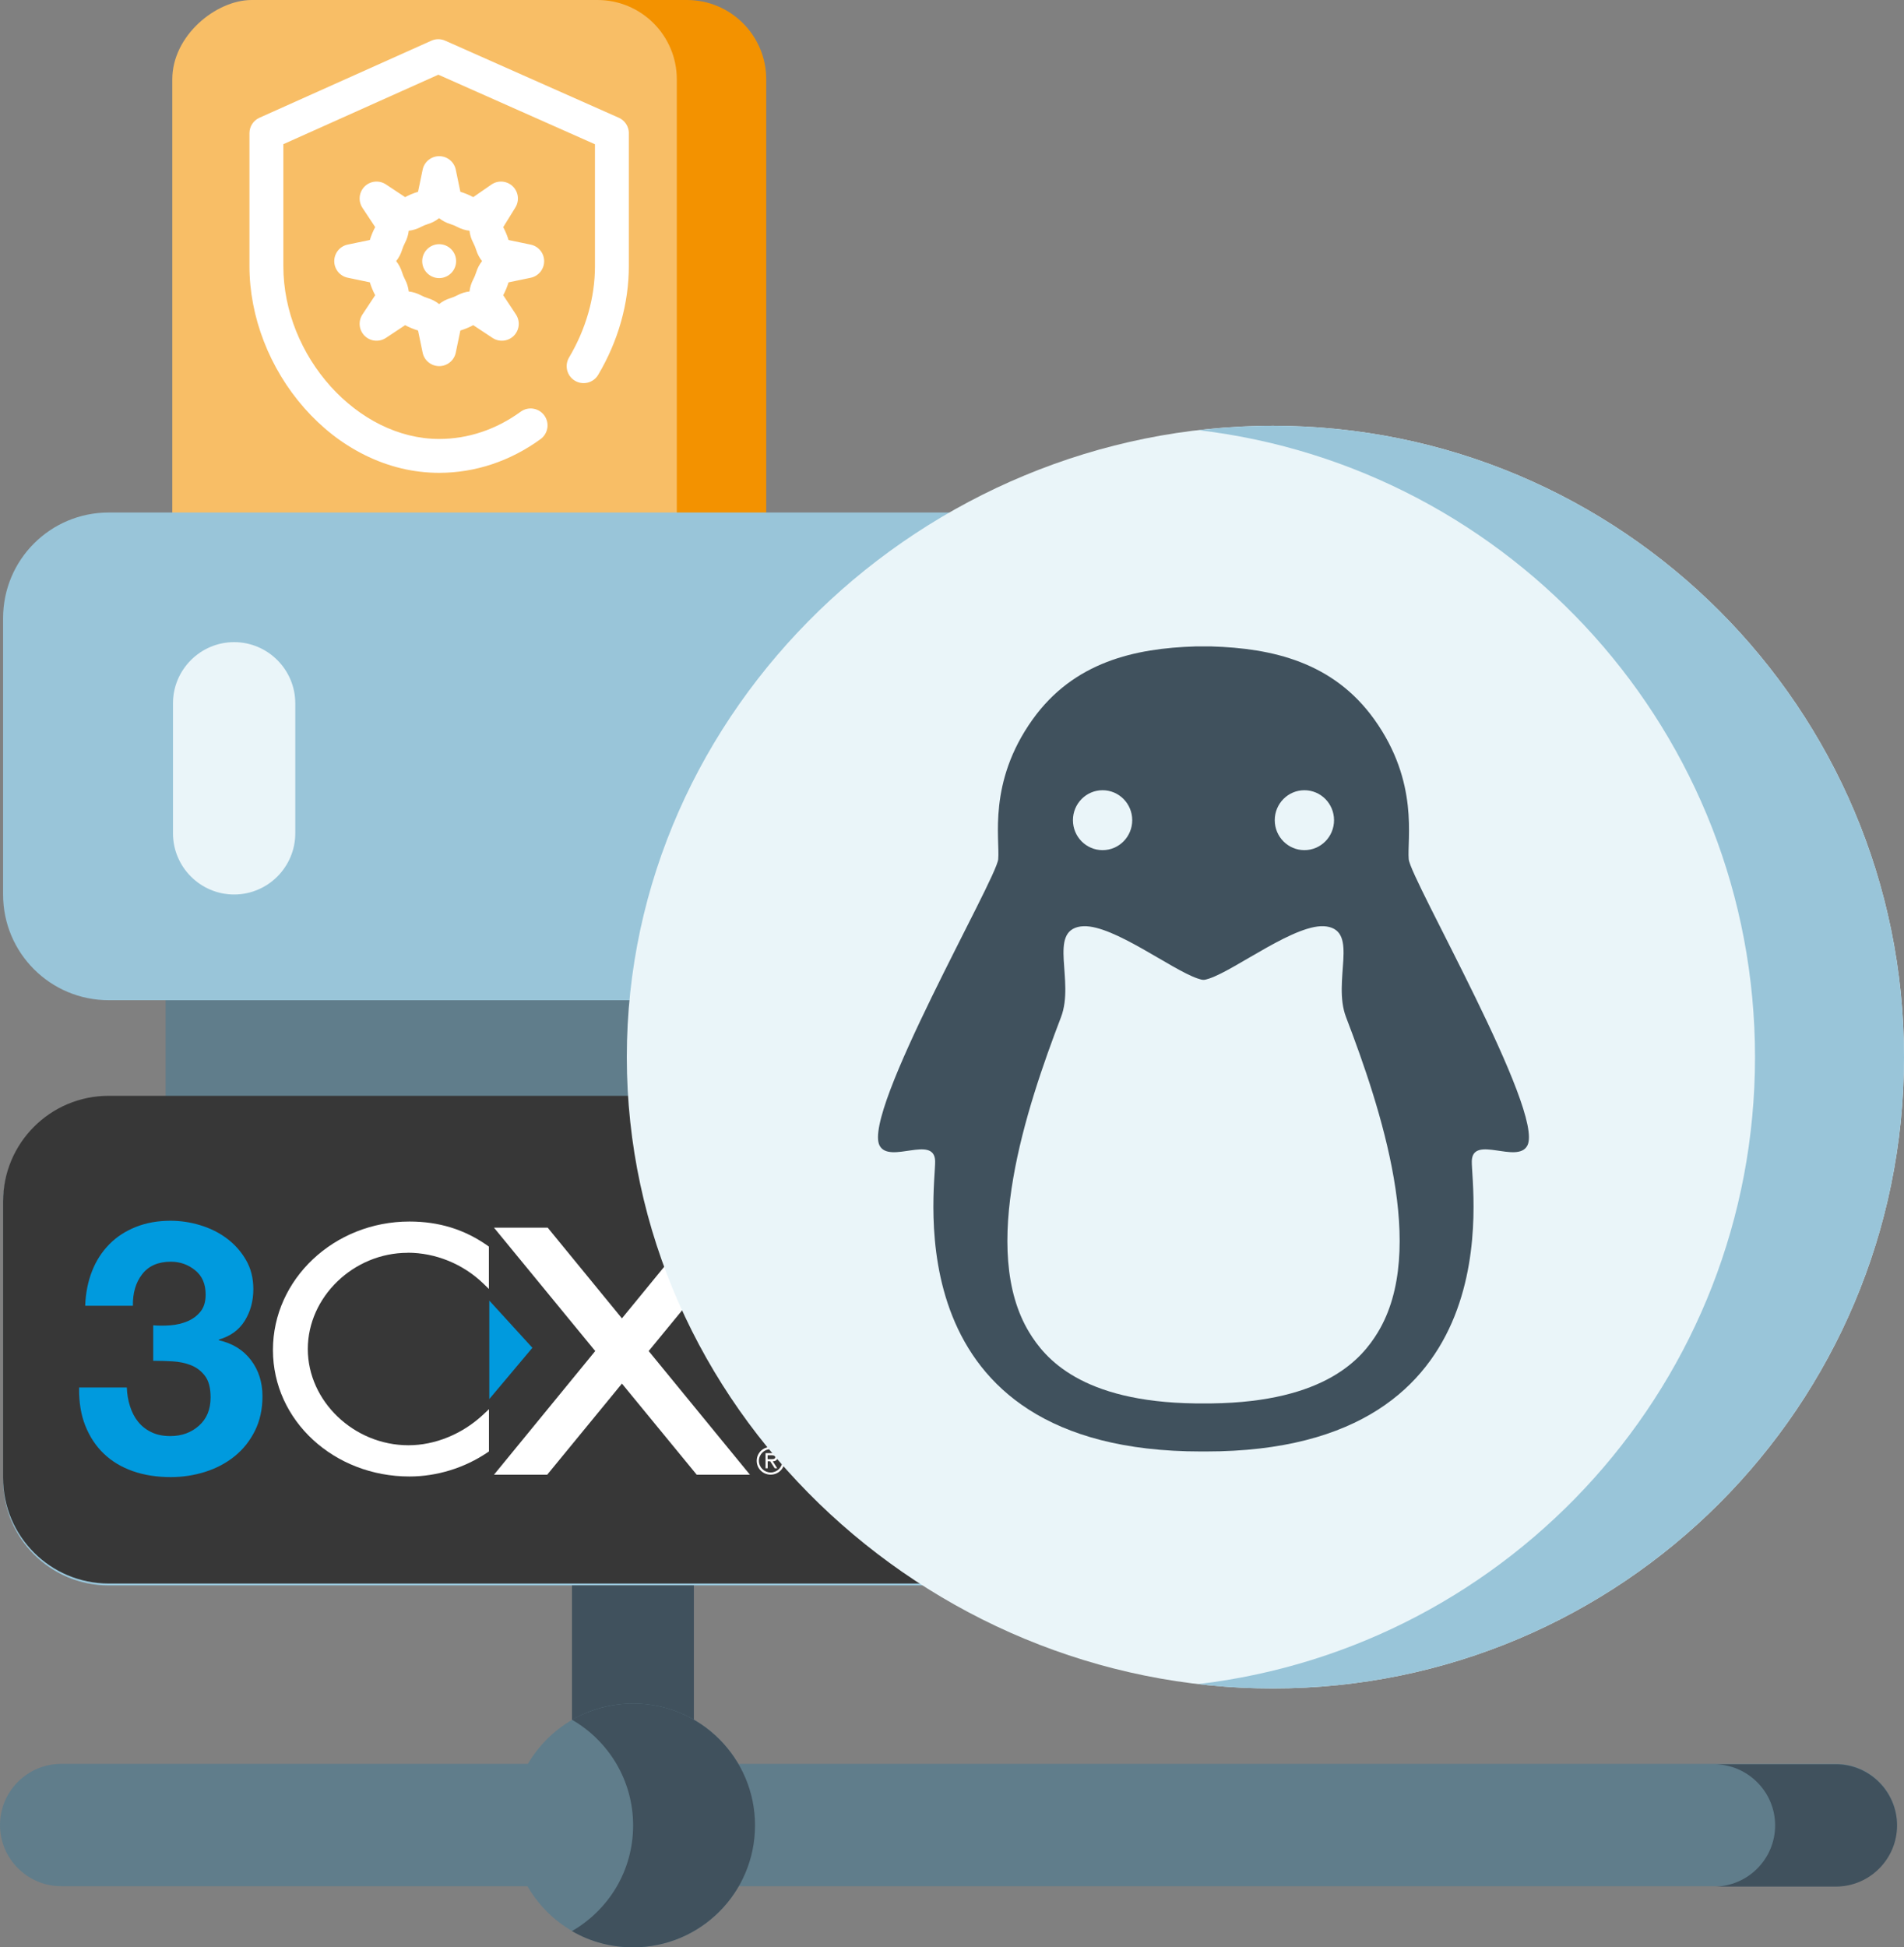 <?xml version="1.0" encoding="UTF-8"?>
<svg id="a" data-name="Ebene 1" xmlns="http://www.w3.org/2000/svg" width="173.57mm" height="177.49mm" viewBox="0 0 492 503.11">
  <rect x="0" y="0" width="492" height="503.11" fill="#808080" stroke="none"/>
  <g>
    <rect x="33.04" y="34.59" width="199.56" height="130.37" rx="20.5" ry="20.5" transform="translate(232.59 -33.04) rotate(90)" fill="#f39200" stroke-width="0"/>
    <rect x="9.93" y="34.59" width="199.56" height="130.37" rx="20.5" ry="20.5" transform="translate(209.48 -9.93) rotate(90)" fill="#f8be66" stroke-width="0"/>
    <path d="M162.49,34.42v34.36c0,9.63-2.74,19.33-7.92,28.06-1.23,2.08-3.92,2.76-6,1.53-2.08-1.23-2.76-3.92-1.53-6,4.38-7.37,6.7-15.53,6.7-23.59v-31.51l-40.47-17.97-40.05,17.95v31.52c0,23.36,19.19,44.64,40.26,44.64,7.45,0,14.73-2.43,21.06-7.04,1.95-1.42,4.69-.99,6.11.96,1.42,1.95.99,4.69-.96,6.11-7.83,5.7-16.9,8.72-26.21,8.72-6.65,0-13.15-1.57-19.33-4.65-5.77-2.88-10.99-6.95-15.52-12.09-9-10.22-14.17-23.58-14.17-36.65v-34.36c0-1.72,1.01-3.29,2.59-3.99l44.42-19.91c1.13-.51,2.43-.51,3.57,0l44.86,19.91c1.58.7,2.6,2.27,2.6,4ZM131.41,72.94c-.35,1.15-.81,2.27-1.38,3.33l3.29,4.97c1.15,1.74.92,4.04-.55,5.51-1.47,1.47-3.78,1.7-5.51.55l-4.97-3.29c-1.06.57-2.18,1.03-3.33,1.38l-1.19,5.72c-.42,2.03-2.21,3.48-4.28,3.48s-3.86-1.45-4.28-3.48l-1.19-5.72c-1.15-.35-2.27-.81-3.33-1.38l-4.97,3.29c-1.74,1.15-4.04.92-5.51-.55-1.47-1.47-1.7-3.78-.55-5.51l3.29-4.97c-.57-1.06-1.03-2.18-1.38-3.33l-5.72-1.19c-2.03-.42-3.48-2.21-3.48-4.28s1.45-3.86,3.48-4.28l5.72-1.19c.35-1.15.81-2.27,1.38-3.33l-3.29-4.97c-1.15-1.74-.92-4.04.55-5.51,1.47-1.47,3.78-1.7,5.51-.55l4.97,3.29c1.06-.57,2.18-1.03,3.33-1.38l1.19-5.72c.42-2.03,2.21-3.48,4.28-3.48s3.86,1.45,4.28,3.48l1.19,5.72c1.15.35,2.27.81,3.33,1.38l4.68-3.24c1.7-1.18,4-1,5.5.42,1.5,1.43,1.8,3.71.71,5.48l-3.11,5.03s-.02.04-.04.06c.57,1.06,1.03,2.18,1.38,3.33l5.72,1.19c2.03.42,3.48,2.21,3.48,4.28s-1.45,3.86-3.48,4.28l-5.72,1.19ZM124.57,67.46c-.68-.85-1.2-1.83-1.53-2.91-.19-.62-.44-1.22-.74-1.79-.53-1-.86-2.06-.98-3.15-1.08-.12-2.15-.45-3.15-.98-.57-.3-1.17-.55-1.79-.74-1.08-.33-2.06-.85-2.91-1.53-.85.68-1.83,1.2-2.91,1.53-.62.19-1.22.44-1.79.74-1,.53-2.06.86-3.15.98-.12,1.08-.45,2.15-.98,3.15-.3.57-.55,1.17-.74,1.79-.33,1.08-.85,2.06-1.53,2.91.68.85,1.2,1.83,1.53,2.91.19.62.44,1.22.74,1.79.53,1,.86,2.06.98,3.15,1.08.12,2.15.45,3.15.98.57.3,1.17.55,1.79.74,1.08.33,2.06.85,2.91,1.53.85-.68,1.83-1.2,2.91-1.53.62-.19,1.22-.44,1.79-.74,1-.53,2.06-.86,3.15-.98.12-1.08.45-2.15.98-3.15.3-.57.55-1.17.74-1.79.33-1.08.85-2.06,1.53-2.91h0ZM113.48,63.09c-2.42,0-4.38,1.96-4.38,4.38s1.96,4.38,4.38,4.38,4.38-1.96,4.38-4.38-1.96-4.38-4.38-4.38Z" fill="#fff" stroke-width="0"/>
  </g>
  <path d="M42.8,250.01h299.3v42H42.8v-42Z" fill="#607d8b" stroke-width="0"/>
  <path d="M356.8,258.41H28.1c-15.1,0-27.3-12.2-27.3-27.3v-71.4c0-15.1,12.2-27.3,27.3-27.3h328.8c15.1,0,27.3,12.2,27.3,27.3v71.4c0,15.1-12.2,27.3-27.3,27.3h-.1ZM356.8,409.61H28.1c-15.1,0-27.3-12.2-27.3-27.3v-71.4c0-15.1,12.2-27.3,27.3-27.3h328.8c15.1,0,27.3,12.2,27.3,27.3v71.4c0,15.1-12.2,27.3-27.3,27.3h-.1Z" fill="#99c5d9" stroke-width="0"/>
  <path d="M356.9,409.11H28.1c-15.1,0-27.3-12.2-27.3-27.3v-71.4c0-15.1,12.2-27.3,27.3-27.3h328.8c15.1,0,27.3,12.2,27.3,27.3v71.4c0,15.1-12.2,27.3-27.3,27.3h0Z" fill="#373737" stroke-width="0"/>
  <path d="M356.8,283.61h-31.5c15.1,0,27.3,12.2,27.3,27.3v71.4c0,15.1-12.2,27.3-27.3,27.3h31.5c15.1,0,27.3-12.2,27.3-27.3v-71.4c0-15.1-12.2-27.3-27.3-27.3Z" fill="#559fc1" stroke-width="0"/>
  <path d="M474.4,487.31H15.8c-8.7,0-15.8-7.1-15.8-15.8s7.1-15.8,15.8-15.8h458.6c8.7,0,15.8,7.1,15.8,15.8s-7.1,15.8-15.8,15.8h0Z" fill="#607d8b" stroke-width="0"/>
  <path d="M474.4,455.81h-31.5c8.7,0,15.8,7.1,15.8,15.8s-7.1,15.8-15.8,15.8h31.5c8.7,0,15.8-7.1,15.8-15.8s-7.1-15.8-15.8-15.8ZM147.8,409.61h31.5v46.2h-31.5v-46.2Z" fill="#40515d" stroke-width="0"/>
  <circle cx="163.6" cy="471.61" r="31.5" fill="#607d8b" stroke-width="0"/>
  <path d="M163.6,440.11c-5.5,0-11,1.5-15.8,4.2,9.4,5.4,15.8,15.6,15.8,27.3s-6.3,21.8-15.8,27.3c4.8,2.8,10.2,4.2,15.8,4.2,17.4,0,31.5-14.1,31.5-31.5s-14.1-31.5-31.5-31.5h0Z" fill="#40515d" stroke-width="0"/>
  <path d="M62.9,380.41c-8.7,0-15.8-7.1-15.8-15.8v-33.6c0-8.7,7.1-15.8,15.8-15.8s15.8,7.1,15.8,15.8v33.6c0,8.7-7.1,15.8-15.8,15.8Z" fill="#eaf5f9" stroke-width="0"/>
  <path d="M356.6,133.5h-31.5c15.1,0,27.3,12.2,27.3,27.3v71.4c0,15.1-12.2,27.3-27.3,27.3h31.5c15.1,0,27.3-12.2,27.3-27.3v-71.4c0-15.1-12.2-27.3-27.3-27.3Z" fill="#559fc1" stroke-width="0"/>
  <g>
    <rect x="9.88" y="307" width="208.1" height="82.71" fill="#373737" stroke-width="0"/>
    <path d="M44.04,342.4c1.57-.12,3.06-.47,4.41-1.04,1.37-.58,2.49-1.42,3.37-2.51s1.32-2.56,1.32-4.38c0-2.74-.9-4.83-2.73-6.3-1.81-1.47-3.91-2.2-6.27-2.2-3.27,0-5.74,1.08-7.4,3.23-1.67,2.15-2.46,4.88-2.4,8.15h-12.33c.12-3.27.72-6.27,1.78-8.96,1.06-2.7,2.56-5,4.47-6.94s4.21-3.41,6.87-4.47c2.67-1.06,5.64-1.59,8.93-1.59,2.56,0,5.1.37,7.65,1.14s4.85,1.9,6.87,3.41c2.04,1.51,3.69,3.37,4.96,5.55,1.28,2.18,1.92,4.71,1.92,7.56,0,3.1-.75,5.83-2.23,8.2-1.48,2.37-3.69,3.97-6.66,4.83v.19c3.51.79,6.27,2.49,8.26,5.1,2,2.62,2.99,5.74,2.99,9.38,0,3.34-.65,6.31-1.96,8.93s-3.06,4.8-5.24,6.56c-2.18,1.76-4.71,3.1-7.56,4.01-2.85.9-5.83,1.37-8.93,1.37-3.59,0-6.86-.51-9.8-1.54-2.95-1.04-5.46-2.54-7.51-4.52-2.07-1.98-3.66-4.4-4.79-7.25s-1.65-6.13-1.59-9.84h12.33c.06,1.7.33,3.32.83,4.86.48,1.54,1.18,2.88,2.1,4.01s2.06,2.03,3.43,2.68c1.37.67,2.99,1,4.88,1,2.93,0,5.39-.89,7.4-2.68s3.01-4.22,3.01-7.31c0-2.42-.48-4.27-1.45-5.55-.97-1.28-2.18-2.2-3.63-2.77-1.45-.58-3.06-.9-4.79-1-1.73-.09-3.38-.14-4.96-.14v-9.17c1.36.12,2.85.12,4.43,0" fill="#009ade" stroke-width="0"/>
    <path d="M105.35,323.65c7.2,0,14.34,2.91,19.58,8l1.4,1.36v-10.94l-.34-.25c-5.99-4.21-12.59-6.23-20.19-6.23-19.45,0-35.27,14.89-35.27,33.18s15.82,32.69,35.27,32.69c7.09,0,14.26-2.21,20.19-6.23l.36-.25v-10.91l-1.39,1.31c-5.42,5.1-12.5,8.01-19.42,8.01-14.09,0-26-11.39-26-24.86s11.82-24.86,25.81-24.86" fill="#fff" stroke-width="0"/>
    <polygon points="126.44 336.02 126.44 361.45 137.57 348.21 126.44 336.02" fill="#009ade" stroke-width="0"/>
    <polygon points="193.79 381.01 167.62 349.05 193.79 317.18 179.9 317.18 160.71 340.61 141.53 317.18 127.65 317.18 153.81 349.05 127.64 381.01 141.39 381.01 160.71 357.46 180.04 381.01 193.79 381.01" fill="#fff" stroke-width="0"/>
    <path d="M195.54,377.41c0-2,1.59-3.57,3.6-3.57s3.6,1.59,3.6,3.57-1.59,3.57-3.6,3.57-3.6-1.57-3.6-3.57M202.18,377.41c0-1.68-1.4-3.02-3.04-3.02s-3.04,1.34-3.04,3.02,1.4,3.02,3.04,3.02,3.04-1.34,3.04-3.02M200.84,379.34h-.65l-1.17-1.81h-.65v1.81h-.55v-3.91h1.7c.7,0,1.39.19,1.39,1.03,0,.76-.55,1.06-1.23,1.08l1.17,1.81ZM199,376.99c.48,0,1.34.09,1.34-.53,0-.41-.53-.48-.95-.48h-1.04v1.01h.65Z" fill="#fff" stroke-width="0"/>
  </g>
  <path d="M60.5,231.1c-8.7,0-15.8-7.1-15.8-15.8v-33.6c0-8.7,7.1-15.8,15.8-15.8s15.8,7.1,15.8,15.8v33.6c0,8.7-7.1,15.8-15.8,15.8Z" fill="#eaf5f9" stroke-width="0"/>
  <g id="b" data-name="Unmanaged">
    <path d="M328.89,110c90.09,0,163.11,73.01,163.11,163.11s-73.01,163.11-163.11,163.11-166.92-73.01-166.92-163.11,76.83-163.11,166.92-163.11Z" fill="#eaf5f9" stroke-width="0"/>
    <path d="M328.89,110c-6.5,0-12.92.43-19.25,1.13,80.99,9.54,143.86,78.39,143.86,161.98s-62.87,152.44-143.86,161.98c6.33.78,12.75,1.13,19.25,1.13,90.09,0,163.11-73.01,163.11-163.11s-73.01-163.11-163.11-163.11Z" fill="#99c5d9" stroke-width="0"/>
  </g>
  <path id="c" data-name="Linux" d="M308.85,167.01c-15.55.48-31.37,3.97-42.03,18.88-11.64,16.28-8.41,30.94-8.88,36.11-.47,5.17-35.27,65.39-30.64,73.99,2.59,4.8,14.11-2.87,14.34,3.95.23,6.82-11.26,75.06,68.74,75.06h.6c.21,0,.4,0,.6,0,80,0,68.51-68.24,68.74-75.06.23-6.82,11.75.85,14.34-3.95,4.63-8.6-30.17-68.81-30.64-73.99-.47-5.17,2.76-19.83-8.88-36.11-10.66-14.91-26.48-18.4-42.03-18.88-.81,0-1.42,0-2.14,0-.68,0-1.48,0-2.14,0ZM284.91,204.16c4.23,0,7.66,3.46,7.66,7.74s-3.43,7.74-7.66,7.74-7.66-3.46-7.66-7.74,3.43-7.74,7.66-7.74ZM337.06,204.16c4.23,0,7.66,3.46,7.66,7.74s-3.43,7.74-7.66,7.74-7.66-3.46-7.66-7.74,3.43-7.74,7.66-7.74ZM279.99,239.29c7.87-.26,22.72,11.24,29.49,13.51.72.2.98.35,1.51.35s.83-.17,1.51-.35c7.01-2.35,22.69-14.6,30.3-13.44,8.41,1.29,1.44,14.04,5.02,23.42,9.02,23.6,21.15,60.17,8.21,81.45-4.02,6.62-13.37,17.97-42.95,18.35-.7,0-1.38.01-2.09.01-.71,0-1.39,0-2.09-.01-29.57-.38-38.92-11.73-42.94-18.35-12.94-21.28-.82-57.85,8.21-81.45,3.58-9.38-3.39-22.13,5.02-23.42.26-.04.53-.06.82-.07Z" fill="#40515d" stroke-width="0"/>
</svg>